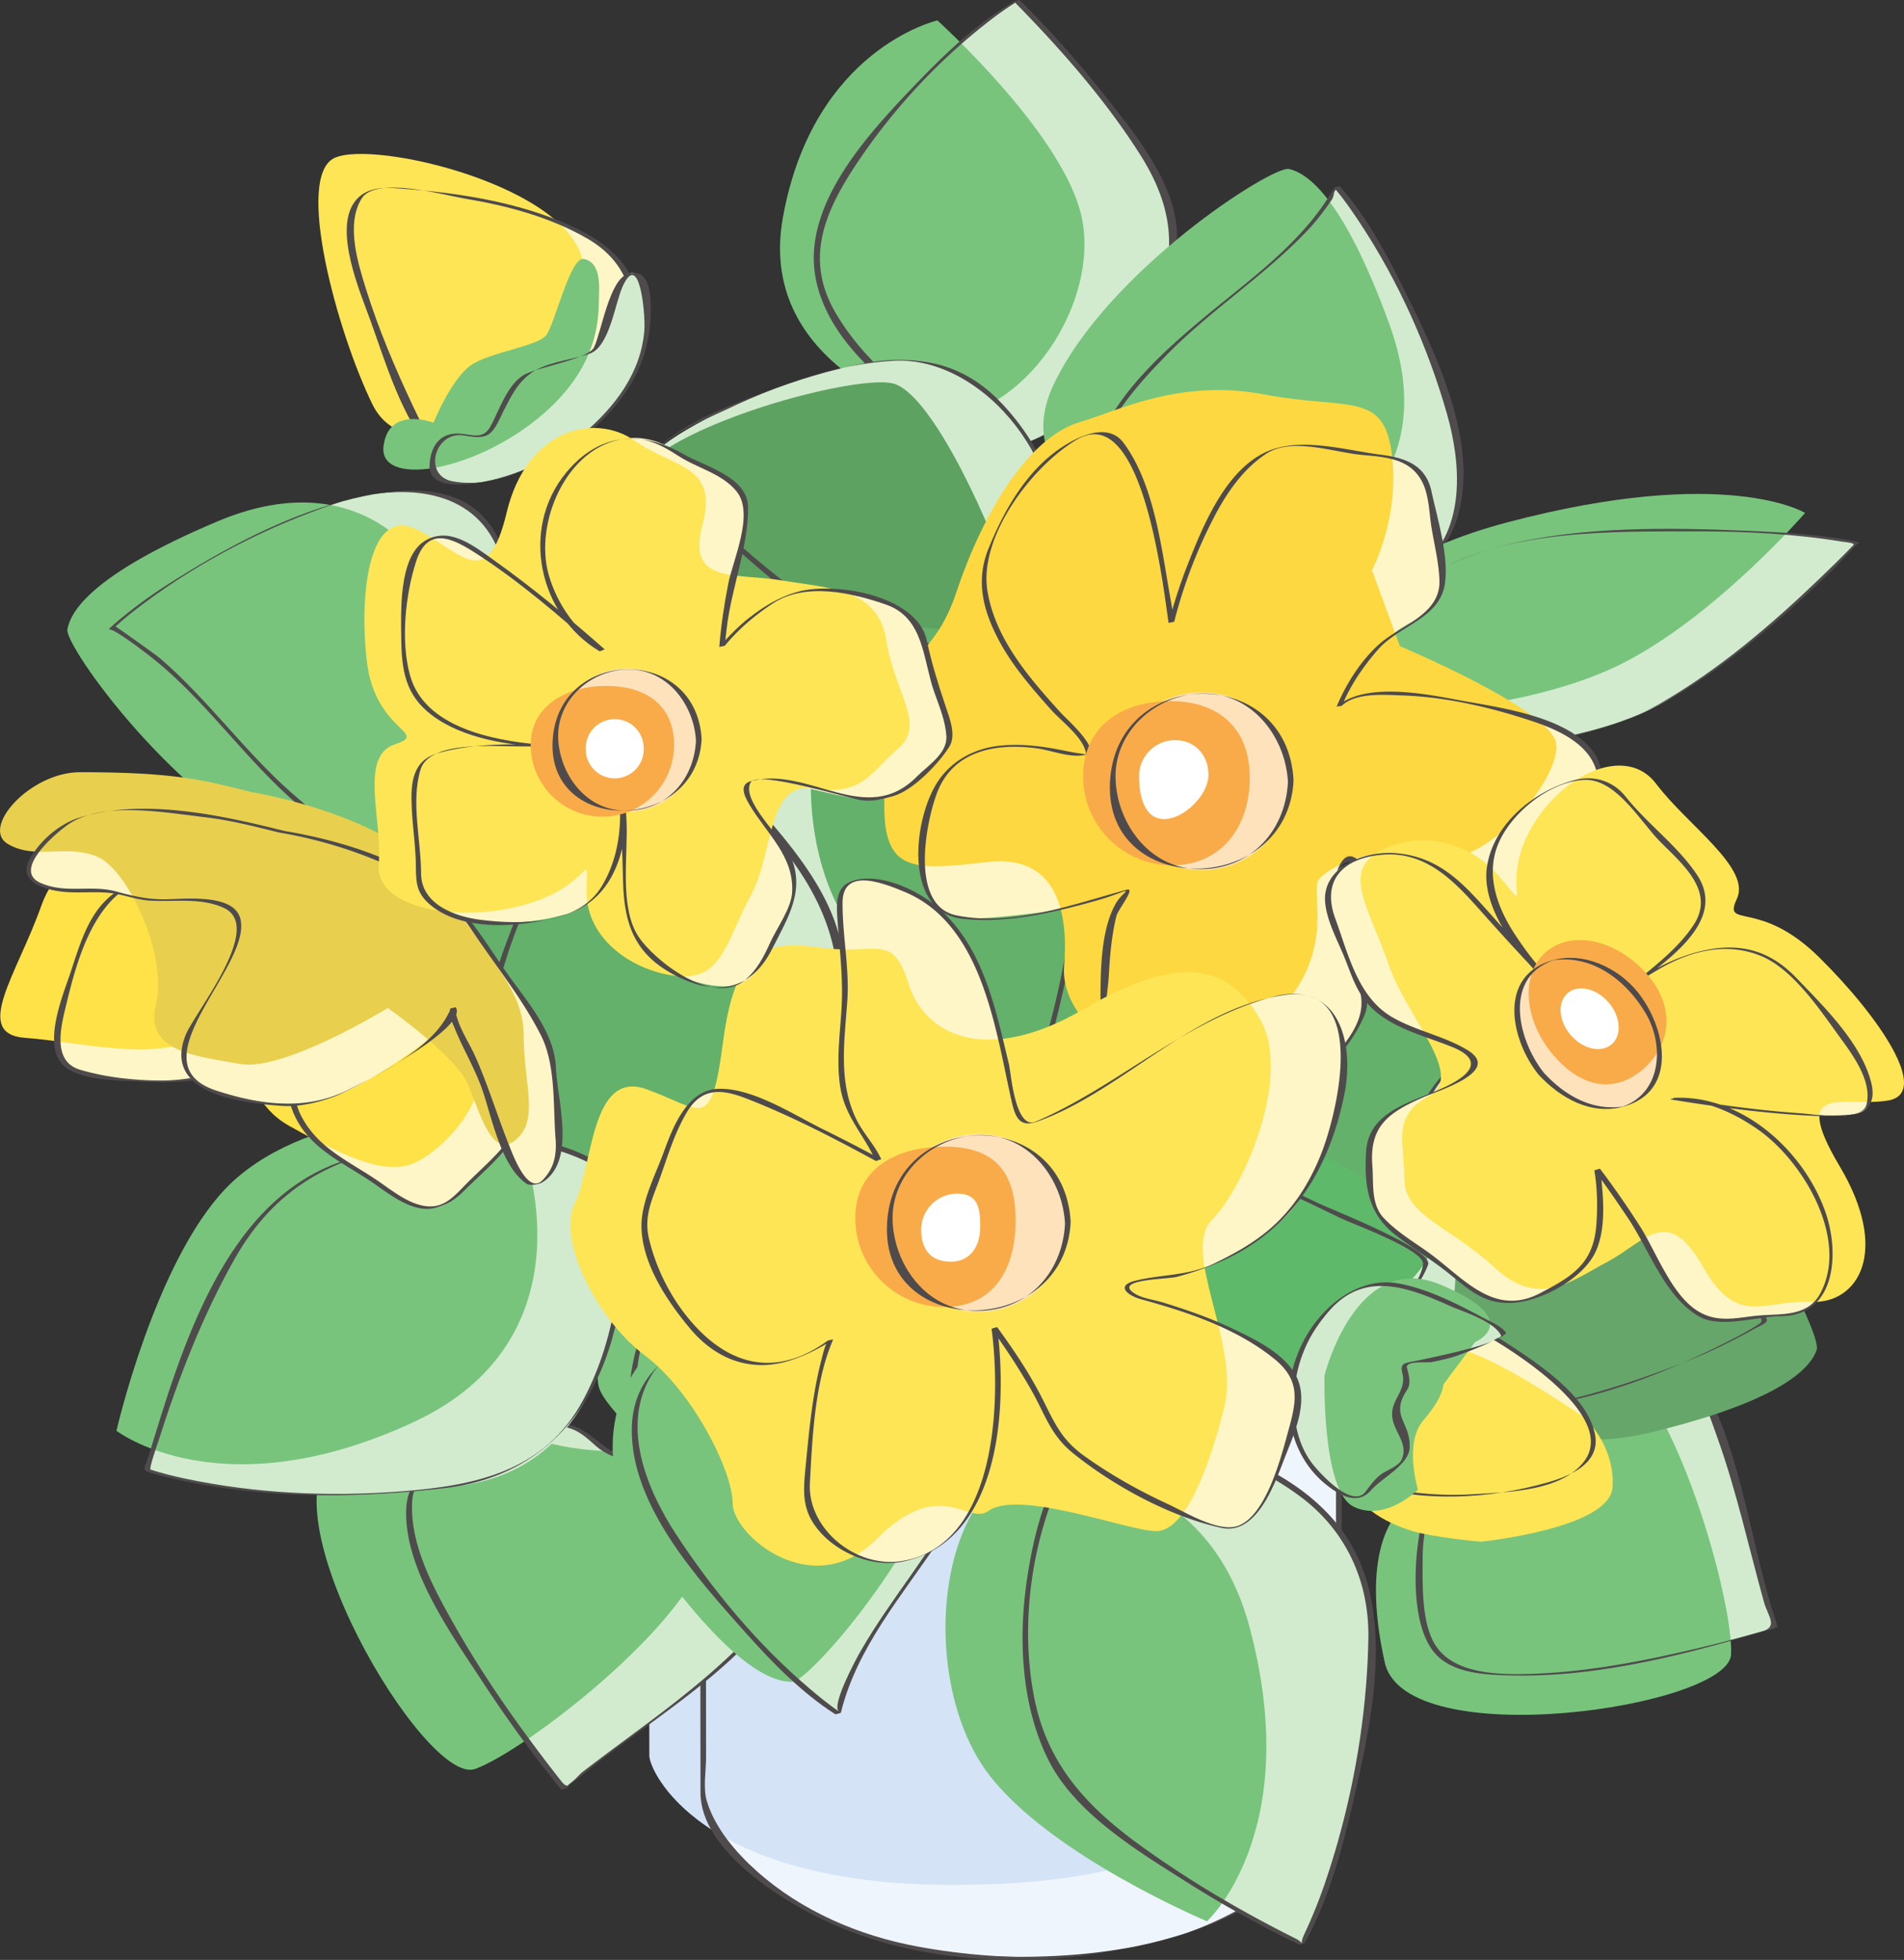 <svg xmlns="http://www.w3.org/2000/svg" width="277.966" height="286.178"><rect width="100%" height="100%" fill="#333333" stroke="none"/><path fill="#eff5fc" d="M195.454 156.186H102.58s.094 104.192.094 106.328c0 2.137 9.289 23.223 46.316 23.223 38.02 0 46.465-20.074 46.465-23.223V156.186"/><path fill="#d4e3f6" d="m183.74 149.182-89.044.875s.098 104.196.098 106.328c0 2.137 7.273 18.848 44.305 18.848 38.015 0 42.89-13.484 42.89-16.629 0-3.148 1.75-109.422 1.75-109.422"/><path fill="#4f4b4c" d="M195.864 156.077H102.99c-.086 0-.824.187-.824.223.023 24.503.047 49.007.066 73.511.012 10.645.02 21.293.032 31.938.004 8.445 11.789 15.695 18.175 18.703 16.282 7.672 37.356 7.137 54.176 1.348 6.54-2.25 12.672-6.016 17.14-11.336 1.774-2.11 4.11-5.305 4.11-8.23V156.076c0 .066-.82.14-.82.223v105.714c0 9.137-12.117 16.266-19.156 19.211-12.766 5.34-28.434 5.489-41.883 3.012-8.59-1.582-16.922-5.148-23.485-10.98-3.02-2.684-6.125-6.286-7.324-10.239-.582-1.91-.117-4.5-.117-6.453-.023-28.848-.05-57.695-.078-86.539l-.012-11.277v-2.473c0-.148-1.449.023.051.023h92.004c.273 0 .547-.222.82-.222"/><path fill="#d2ebce" d="M145.798 65.628s-36.32-16.641-24.168-36.891C133.782 8.491 148.442.116 148.442.116s19.11 18.867 22.48 30.883c3.376 12.015-11.597 33.238-25.124 34.629"/><path fill="#78c47d" d="M137.43 61.264s-27.218-6.816-23.136-29.496c4.434-24.672 22.555-28.785 22.555-28.785s17.441 15.692 20.816 27.707c3.371 12.016-6.703 29.184-20.234 30.574"/><path fill="#4f4b4c" d="M146.208 65.518c-9.3-4.297-19.043-10.922-24.262-19.91-4.511-7.777-1.554-14.668 3.012-21.555 5.273-7.949 11.894-15.12 19.437-20.964 1.391-1.079 2.832-2.102 4.34-3.012-.476.289-.863-.016-.187.664.804.816 1.597 1.648 2.39 2.48 5.66 5.97 11.028 12.313 15.45 19.258 4.812 7.563 5.664 14.305 2.117 22.64-3.73 8.77-12.3 19.005-22.297 20.4-.277.038-.543.179-.82.218 13.632-1.902 25.058-16.637 26.382-29.836.832-8.324-6.222-16.566-11.027-22.621A150.165 150.165 0 0 0 148.853.007c-.047-.047-.739.171-.82.222-5.302 3.07-9.938 7.485-14.15 11.867-6.722 7.004-16.464 17.305-14.917 27.84 1.77 12.063 16.273 21.114 26.422 25.801.203.094.625-.309.82-.219"/><path fill="#fff6c8" d="M83.735 62.768s-16.777 11.207-21.902.715C56.708 52.987 44.548 26.925 56.31 27.53c11.761.613 35.023 4.293 36.328 15.629 1.297 11.34-6.864 17.953-8.903 19.61"/><path fill="#fee555" d="M76.259 58.3s-16.778 11.207-21.903.714c-5.125-10.496-11.355-33.234-5.523-35.949 5.832-2.723 35.023 4.29 36.324 15.629 1.305 11.336-6.855 17.95-8.898 19.606"/><path fill="#4f4b4c" d="M83.325 62.874c-3.71 2.445-8.074 4.457-12.496 4.941-6.101.668-8.324-3.816-10.559-8.562-2.597-5.512-4.984-11.137-6.808-16.953-1.207-3.864-3.004-9.547-.664-13.313 2.062-3.32 11.992-.504 15.047.008 6.191 1.035 12.449 2.691 17.914 5.852 11.543 6.671 5.976 21.183-2.434 28.027.2-.156.617-.055.82-.219 5.192-4.226 8.547-9.722 9.028-16.492.57-7.98-6.094-11.883-12.672-14.371-7.227-2.727-15.188-3.797-22.856-4.317-2.07-.14-4.25.055-5.667 1.731-3.489 4.121.656 13.562 2.136 17.687 2.149 5.965 4.664 14.48 9.098 19.165 4.992 5.28 16.324-.364 20.933-3.403-.222.149-.593.074-.82.219"/><path fill="#d2ebce" d="M85.606 63.198c-9.785 7.93-23.242 9.898-22.464 3.969.777-5.934 5.57-3.117 7.293-3.399 1.726-.281 3.28-6.289 5.84-8.64 2.558-2.352 9.367-2.567 10.609-4.133 1.246-1.563 3.52-11.504 5.484-11.14 1.969.359 2.352 2.558 2.235 5.167-.122 2.606.609 10.39-8.997 18.176"/><path fill="#78c47d" d="M78.454 61.155c-9.785 7.93-23.238 9.898-22.46 3.965.773-5.93 7.292-3.395 7.292-3.395s2.758-6.87 5.84-8.64c3.078-1.774 9.363-2.567 10.61-4.133 1.242-1.563 3.515-11.504 5.484-11.14 1.965.355 2.351 2.558 2.234 5.163-.121 2.61.606 10.395-9 18.18"/><path fill="#4f4b4c" d="M85.196 63.307c-5.18 4.008-12.351 8.23-19.133 6.97-4.316-.802-2.671-7.216 1.477-6.712 1.18.145 2.117.434 3.25.11 1.39-.399 2.078-2.422 2.664-3.563 1.293-2.516 2.395-4.836 4.988-6.187 2.176-1.133 5.25-1.454 7.668-2.293 2.868-.997 3.668-7.31 4.778-9.778 2.46-5.496 3.355 3.938 3.183 6.317-.457 6.242-4.281 11.199-8.875 15.136.192-.164.625-.05.82-.218 5.368-4.602 8.805-10.036 8.973-17.188.059-2.336.094-6.867-3.281-5.926-2.738.762-3.887 8.453-4.988 10.742-.809 1.688-8.016 2.864-10.059 3.93-2.598 1.352-3.758 5.293-5.098 7.684-1.265 2.261-3.289.71-5.46 1.008-2.333.32-3.317 2.394-3.395 4.636-.145 4.196 7.637 2.528 9.844 1.95 4.957-1.297 9.426-3.711 13.465-6.836-.204.156-.614.058-.82.218"/><path fill="#d2ebce" d="M182.056 83.33s-28.887-2.624-21.012-19.257c7.879-16.629 27.137-23.633 34.14-36.762 0 0 7.88 8.75 14.88 28.008 7.003 19.258.874 28.887-8.754 29.762-9.63.875-19.254-1.75-19.254-1.75"/><path fill="#78c47d" d="M171.388 78.51s-25.438-5.746-17.559-22.375c7.879-16.632 31.984-32.027 34.356-31.46 2.375.562 7.66 3.449 14.664 22.707 7 19.257-5 28.394-8.754 29.761-3.754 1.367-22.707 1.367-22.707 1.367"/><path fill="#4f4b4c" d="M182.466 83.221c-7.625-.726-19.438-3.261-22.074-11.57-2.247-7.078 5.523-15.316 9.914-19.816 6.375-6.524 14.168-11.465 20.468-18.067 1.36-1.422 2.543-2.976 3.649-4.593.59-.868.117-2.043.703-1.34 1.254 1.5 2.36 3.125 3.437 4.757 5.582 8.446 9.915 18.137 12.684 27.852 2.055 7.219 2.734 16.629-3.445 22.059-5.996 5.27-18.336 2.57-25.336.718-.242-.066-.586.282-.824.22 10.8 2.855 27.945 5.269 31.394-8.856 2.668-10.934-3.777-23.692-8.48-33.172-2.446-4.926-5.282-10.07-8.961-14.215-.024-.023-.793.172-.825.219-4.523 8.035-12.378 13.398-19.304 19.203-6.57 5.5-15.02 13.125-16.16 22.144-1.317 10.45 14.757 13.957 22.336 14.676.27.028.562-.246.824-.219"/><path fill="#d2ebce" d="M194.993 186.835s-28.89-2.625-21.012-19.258c7.88-16.633 27.137-23.633 34.141-36.766 0 0 7.879 8.754 14.879 28.012 7.004 19.258.879 28.887-8.75 29.762s-19.258-1.75-19.258-1.75"/><path fill="#63b16b" d="M184.33 182.014s-25.442-5.746-17.563-22.379c7.878-16.628 31.984-32.023 34.359-31.457 2.371.563 7.656 3.45 14.66 22.707 7.004 19.258-5 28.395-8.754 29.762-3.754 1.367-22.703 1.367-22.703 1.367"/><path fill="#4f4b4c" d="M195.403 186.725c-7.535-.715-18.8-3.148-21.898-11.004-2.832-7.183 5.285-15.816 9.742-20.382 6.371-6.528 14.164-11.465 20.469-18.067 1.351-1.422 2.539-2.976 3.644-4.594.594-.867.117-2.043.703-1.343 1.254 1.504 2.36 3.132 3.438 4.761 5.582 8.446 9.914 18.137 12.68 27.852 2.058 7.219 2.738 16.629-3.442 22.062-5.992 5.266-18.336 2.567-25.336.715-.242-.066-.586.282-.82.219 10.797 2.86 27.941 5.27 31.387-8.852 2.672-10.937-3.778-23.695-8.48-33.175-2.442-4.926-5.278-10.07-8.958-14.215-.023-.024-.793.172-.82.223-4.527 8.03-12.379 13.394-19.309 19.195-6.59 5.52-15.71 13.617-16.191 22.875-.52 9.98 14.945 13.246 22.371 13.949.266.027.559-.246.82-.219"/><path fill="#d2ebce" d="M72.833 102.108s-1.168 28.984-18.176 21.953C37.65 117.03 29.688 98.147 16.22 91.815c0 0 8.347-8.308 27.226-16.273 18.883-7.961 28.809-2.325 30.164 7.246 1.36 9.57-.777 19.32-.777 19.32"/><path fill="#78c47d" d="M64.454 105.967s-4.457 25.7-21.465 18.668c-17.008-7.03-33.597-30.332-33.152-32.73.445-2.402 3.058-7.824 21.941-15.785 18.883-7.965 28.61 3.562 30.164 7.242 1.559 3.68 2.512 22.605 2.512 22.605"/><path fill="#4f4b4c" d="M72.423 102.217c-.332 7.461-2.11 18.165-9.235 22.13-6.554 3.644-16.25-4.72-20.675-8.626-6.84-6.035-12.164-13.57-19.078-19.535-.872-.75-6.547-4.722-6.567-4.707 1.352-1.273 2.84-2.41 4.328-3.52C29.47 81.78 39.157 76.843 48.92 73.55c7.512-2.535 17.793-3.074 22.613 4.442 4.082 6.367 2.367 17.242.89 24.226.024-.117.794-.09.821-.218 1.672-7.895 3.356-19.649-2.406-26.25-5.027-5.754-14.121-4.324-20.621-2.606-9.02 2.383-17.703 7.09-25.535 12.074-2.766 1.758-5.434 3.696-7.918 5.836-.325.282-.645.57-.953.872.476-.465 5.347 3.316 5.878 3.726 8.247 6.34 14.094 15.348 22.051 22.059 4.899 4.132 11.824 8.863 18.524 7.07 8.629-2.313 10.648-15.246 10.98-22.781-.004.078-.816.129-.82.218"/><path fill="#d2ebce" d="M107.33 179.225s21.233-4.672 24.19 13.043c2.961 17.711-1.976 37.094-1.859 42.7.113 5.601-32.95-13.137-36.488-25.782-3.543-12.644 5.722-27.601 14.156-29.96"/><path fill="#78c47d" d="M101.606 172.659c4.196-5.067 19.184 2.195 24.196 13.043 5.011 10.848-.809 32.734-2.778 37.984-3.636 9.692-33.793-15.11-35.57-21.066-1.781-5.957 9.961-24.89 14.152-29.961"/><path fill="#4f4b4c" d="M106.93 179.33c8.973-1.91 19.551.36 23.282 9.583 3.582 8.863 1.96 20.863.953 30.101-.152 1.368-1.437 16.786-2.395 16.86-4.18.34-9.52-3.438-12.898-5.414-5.84-3.422-11.371-7.528-16.168-12.309-5.09-5.066-7.36-10.39-6.734-17.684.718-8.39 6.406-18.566 14.754-21.347-.188.062-.551.129-.793.21-8.246 2.747-13 11.923-14.578 19.923-1.7 8.605 2.058 14.859 7.992 20.55 5.328 5.106 11.652 9.317 18.136 12.805 2.747 1.477 7.102 4.192 10.399 3.317 2.336-.618 1.773-7.079 2.05-9.055 1.618-11.54 2.77-23.117 1-34.715-1.78-11.688-13.976-15.215-24.206-13.04-.25.056-.598.173-.793.216"/><path fill="#d2ebce" d="M153.556 81.932s-8.243 20.121-24.493 12.477C112.81 86.764 99.681 71.675 95.01 68.58c-4.672-3.094 29.55-19.621 41.96-15.336 12.415 4.281 19.442 20.414 16.587 28.687"/><path fill="#5ea261" d="M147.177 84.74c1.781 6.333-12.723 14.528-24.492 12.477-11.774-2.05-26.461-19.289-29.657-23.894-5.902-8.508 31.653-19.2 37.563-17.27 5.91 1.93 14.8 22.356 16.586 28.688"/><path fill="#4f4b4c" d="M153.145 82.042c-1.359 3.25-3.449 6.23-5.84 8.789-6.042 6.469-13.355 5.828-20.667 2.043-8.293-4.29-15.563-10.446-22.446-16.68-1.367-1.238-9.8-7.195-9.043-9.078 1.422-3.508 7.989-5.922 11.047-7.39 7.516-3.606 15.781-6.528 24.145-7.044 13.574-.84 26.68 16.348 22.804 29.36.04-.137.778-.07.82-.22 2.473-8.3-2.448-17.554-8.124-23.343-5.723-5.832-12.754-6.851-20.422-5.285-4.516.918-8.914 2.254-13.23 3.863-5.743 2.137-13.333 4.883-17.465 9.676-1.29 1.5.171 2.129 1.304 3.043 3.223 2.602 6.157 5.582 9.235 8.344 7.804 7 17.586 15.754 28.136 17.926 9.239 1.902 17.32-6.461 20.567-14.223-.067.156-.75.055-.82.219"/><path fill="#d2ebce" d="M102.47 214.796s15.754 1.75 14.004 13.129c-1.75 11.378-26.262 26.261-34.141 33.261 0 0-31.512-38.515-20.129-46.39 11.379-7.88 20.129-8.754 24.508-4.38 4.375 4.38 15.758 4.38 15.758 4.38"/><path fill="#78c47d" d="M89.478 211.909s15.753 1.746 14.003 13.129c-1.75 11.379-26.843 30.691-34.136 33.262-7.293 2.57-31.512-38.516-20.133-46.391 11.379-7.879 20.133-8.754 24.508-4.379 4.379 4.379 15.758 4.379 15.758 4.379"/><path fill="#4f4b4c" d="M102.056 214.905c4.793.574 9.96 2.574 12.793 6.637 4.875 6.992-3.211 15.297-7.832 19.75-6.692 6.453-14.477 11.672-21.82 17.328-1.743 1.34-1.985 3.05-3.216 1.508a207.925 207.925 0 0 1-4.093-5.344c-4.246-5.7-8.235-11.606-11.723-17.797-2.934-5.207-6.332-11.508-5.992-17.68.156-2.832 1.844-4.222 4.047-5.699 5.437-3.648 12.527-7.18 19.117-4.996 1.469.488 2.574 1.574 3.71 2.57 1.63 1.43 3.985 2.067 6.024 2.621 2.883.778 6 1.082 8.985 1.102.277 0 .55-.223.824-.219-4.149-.031-8.356-.672-12.235-2.156-2.48-.95-4.085-3.07-6.488-4.14-2.168-.965-5.015-.88-7.277-.383a39.505 39.505 0 0 0-7.434 2.437c-4.441 1.95-9.832 4.305-10.129 9.684-.484 8.797 6.63 18.554 11.176 25.507 3.531 5.399 7.348 10.66 11.43 15.665.027.03.762-.172.824-.223 10.496-9.137 23.723-15.887 31.73-27.61 6.696-9.8-1.828-17.613-11.597-18.78-.266-.036-.563.25-.824.218"/><path fill="#d2ebce" d="M119.755 192.717s28.512-5.328 25.453 12.817c-3.059 18.148-19.688 30.121-22.856 44.664 0 0-9.96-6.281-21.937-22.91-11.977-16.63-8.695-27.559.332-31.02 9.027-3.46 19.008-3.55 19.008-3.55"/><path fill="#78c47d" d="M117.263 189.178s26.043-1.386 22.984 16.758c-3.059 18.149-22.07 39.52-24.512 39.621-2.433.102-8.304-1.238-20.28-17.867-11.977-16.625-2.911-28.683.331-31.02 3.238-2.34 21.477-7.492 21.477-7.492"/><path fill="#4f4b4c" d="M119.34 192.827c7.345-1.344 18.177-2 23.63 4.062 5.015 5.575.297 15.57-2.426 21.028-4.117 8.258-10.356 15.242-14.934 23.23-.906 1.582-4.277 7.985-3.12 8.758-1.544-1.031-2.981-2.23-4.395-3.43-7.504-6.379-14.02-14.23-19.399-22.445-4.254-6.496-8.023-15.656-3.715-23.012 4.368-7.46 16.594-8.066 24.36-8.191.277-.008.55-.219.824-.223-10.535.172-27.664 2.422-27.926 15.914-.222 11.227 9.57 21.953 16.496 29.754 3.88 4.367 8.246 8.86 13.207 12.035.047.028.813-.183.82-.222 2.31-9.473 8.946-17.11 14.247-25.051 4.55-6.82 10.957-17.27 8.238-25.828-2.863-9.02-17.883-7.918-25.082-6.602-.281.051-.543.172-.824.223"/><path fill="#d2ebce" d="M223.74 201.534s7.562-13.938 17.44-8.024c9.88 5.91 14.426 34.223 17.942 44.157 0 0-47.555 14.672-50.562 1.16-3.004-13.512-.516-21.945 5.187-24.352 5.703-2.402 9.992-12.941 9.992-12.941"/><path fill="#78c47d" d="M217.34 205.444s7.56-13.934 17.442-8.023c9.88 5.91 18.309 36.437 17.938 44.156-.368 7.726-47.551 14.672-50.559 1.164-3.008-13.512-.52-21.95 5.184-24.352 5.707-2.406 9.996-12.945 9.996-12.945"/><path fill="#4f4b4c" d="M224.15 201.425c2.843-5.125 8.05-10.458 14.382-8.833 6.946 1.786 10.137 11.575 12.223 17.426 2.773 7.778 4.535 15.875 6.738 23.824.602 2.172 2.156 3.668-.238 4.368-4.238 1.234-8.524 2.297-12.828 3.254-6.903 1.535-13.934 2.738-21.012 2.957-4.484.14-11.152.078-13.875-4.215-2.07-3.262-1.86-9.086-1.844-12.813.016-3.988.992-8.093 3.684-11.12 1-1.13 2.398-1.716 3.715-2.38 2.043-1.031 3.586-3.133 4.906-4.926 1.687-2.289 3.059-4.917 4.148-7.542-.062.152-.754.054-.82.218-1.703 4.102-4.062 8.059-7.273 11.149-1.86 1.793-4.328 2.383-6.086 4.36-1.871 2.105-2.512 5.124-2.907 7.82-.695 4.738-.91 13.546 3.02 17.046 2.727 2.434 7.32 2.559 10.746 2.633 12.918.277 26.383-3.309 38.688-7.09.004 0 .008 0 .015-.004-4.66-13.61-5.52-30.906-15.43-42.078-7.07-7.965-16.824-.953-20.773 6.164.094-.168.723-.043.82-.219"/><path fill="#d2ebce" d="M203.731 173.46s5.813-28.414 21.47-18.743c15.655 9.672 20.48 29.59 32.753 38.004 0 0-9.574 6.86-29.488 11.684-19.914 4.824-28.805-2.332-28.61-12 .2-9.664 3.875-18.945 3.875-18.945"/><path fill="#66a66a" d="M213.583 174.436s8.531-24.644 24.184-14.972c15.66 9.671 28.285 35.34 27.46 37.636-.824 2.297-4.28 7.227-24.195 12.051-19.914 4.824-27.664-8.117-28.605-12-.946-3.879 1.156-22.715 1.156-22.715"/><path fill="#4f4b4c" d="M204.145 173.35c1.489-7.136 5.653-20.234 14.528-20.531 7.781-.258 15.012 9.172 19.113 14.664 5.266 7.043 9.234 15.004 15.258 21.48.988 1.063 5.293 3.368 3.793 4.337-1.817 1.18-3.746 2.175-5.684 3.136-11.215 5.57-24.433 10.274-37.039 9.246-6.226-.504-11.937-3.797-13.535-10.093-1.727-6.809 1.09-15.856 3.566-22.239-.058.153-.761.059-.824.219-2.812 7.258-6.062 17.797-2.48 25.23 4.082 8.458 16.219 7.739 23.812 6.446 6.75-1.149 13.516-3.383 19.887-5.797a83.744 83.744 0 0 0 10.996-5.098c2.535-1.414 3.422-1.199.95-3.16-8.106-6.426-12.618-16.89-18.708-25.039-4.293-5.738-12.379-15.316-20.613-13.258-8.484 2.117-12.242 13.008-13.844 20.676.028-.117.797-.086.824-.219"/><path fill="#d2ebce" d="M147.56 186.311s2.457-21.601 20.175-18.664c17.72 2.938 34.457 13.883 39.793 15.59 5.34 1.707-23.097 26.918-36.207 26.172-13.113-.746-24.261-14.36-23.761-23.098"/><path fill="#5eb96a" d="M152.935 181.874c-3.438-5.61 8.292-17.438 20.175-18.664 11.887-1.23 30.711 11.367 35.035 14.93 7.993 6.577-25.238 27.081-31.453 26.831-6.21-.246-20.32-17.488-23.757-23.097"/><path fill="#4f4b4c" d="M147.97 186.202c1.238-10.258 7.906-20.004 19.355-18.445 9.903 1.347 19.457 5.73 28.344 10.093 1.715.844 12.3 4.66 12.078 6.727-.414 3.765-6.074 7.87-8.617 10.117-5.078 4.48-10.723 8.418-16.738 11.523-7.711 3.98-14.579 3.715-22.012-.8-6.363-3.867-12.496-11.453-12.41-19.215 0 .07-.82.137-.825.219-.156 14.023 16.883 25.832 29.86 22.117 6.933-1.985 13.254-6.403 18.906-10.742 4.281-3.29 10.61-7.809 12.57-13.11.832-2.242-13.894-7.992-15.796-8.894-8.973-4.254-21.075-10.114-31.25-8.145-8.61 1.668-13.313 10.695-14.29 18.774.016-.098.813-.11.825-.22"/><path fill="#d2ebce" d="M160.587 208.471s40.633 2.16 39.59 30.657c-1.043 28.492-10.11 44.699-10.11 44.699s-26.297-12.582-35.156-24.633c-8.863-12.05-5.77-42.941 5.676-50.723"/><path fill="#78c47d" d="M147.349 214.846s27.703-4.78 35.078 22.762c8.015 29.957-6.219 42.934-6.219 42.934s-23.262-9.758-32.121-21.809c-8.863-12.05-8.184-36.105 3.262-43.887"/><path fill="#4f4b4c" d="M160.177 208.58c10.351.583 21.465 3.778 29.789 10.044 6.62 4.984 9.945 12.402 9.8 20.613-.21 11.957-2.413 24.113-6.238 35.441a73.594 73.594 0 0 1-3.11 7.743c-.929 1.976.38 1.464-1.296.629-7.824-3.907-15.414-8.364-22.508-13.481-7.98-5.762-13.765-11.98-15.656-21.836-1.852-9.617-.656-20.262 2.871-29.351 1.5-3.872 3.785-7.551 7.168-10.024-.21.156-.605.066-.82.223-6.567 4.797-8.93 13.703-10.14 21.324-1.411 8.848-1.056 18.898 2.995 27.035 3.906 7.852 13.113 13.379 20.25 17.895a162.515 162.515 0 0 0 16.375 9.101c.063.031.79-.16.82-.219 3.461-6.27 5.418-13.53 7.028-20.449 2.734-11.789 6.21-27.414-.633-38.383-7.027-11.253-23.336-15.816-35.875-16.527-.27-.012-.555.238-.82.223"/><path fill="#d2ebce" d="M118.08 90.8s40.632 2.16 39.589 30.652c-1.043 28.496-10.113 44.7-10.113 44.7s-26.293-12.583-35.157-24.63c-8.863-12.05-5.765-42.941 5.68-50.722"/><path fill="#63b16b" d="M127.696 91.897s27.703-4.781 35.074 22.762c8.02 29.957-6.214 42.93-6.214 42.93s-23.262-9.754-32.125-21.805c-8.864-12.047-8.18-36.106 3.265-43.887"/><path fill="#4f4b4c" d="M117.665 90.909c10.352.582 21.469 3.777 29.793 10.043 6.617 4.984 9.941 12.402 9.797 20.613-.207 11.957-2.41 24.113-6.235 35.438a73.321 73.321 0 0 1-3.109 7.746c-.93 1.976.379 1.46-1.3.625-7.821-3.907-15.415-8.364-22.508-13.48-7.981-5.759-13.762-11.977-15.657-21.833-1.847-9.617-.656-20.261 2.871-29.355 1.5-3.871 3.786-7.547 7.172-10.02-.215.156-.605.063-.824.223-6.563 4.793-8.926 13.703-10.14 21.324-1.41 8.848-1.055 18.895 2.995 27.035 3.91 7.852 13.114 13.38 20.254 17.89a162.485 162.485 0 0 0 16.371 9.106c.067.028.79-.164.825-.222 3.46-6.266 5.418-13.528 7.023-20.446 2.738-11.789 6.215-27.414-.633-38.382-7.023-11.258-23.332-15.82-35.87-16.528-.274-.011-.555.239-.825.223"/><path fill="#d2ebce" d="M102.267 182.776s-38.465-13.27-29.618-40.371c8.852-27.105 22.028-40.188 22.028-40.188s21.816 19.336 27.015 33.36c5.203 14.023-6.277 42.867-19.425 47.2"/><path fill="#63b16b" d="M93.325 179.069s-27.95-3.031-27.453-31.539c.543-31.004 17.8-39.559 17.8-39.559s19.673 15.782 24.876 29.805c5.199 14.027-2.078 36.965-15.223 41.293"/><path fill="#4f4b4c" d="M102.677 182.663c-10.496-3.66-21.239-10.453-27.27-19.938-5.652-8.883-3.422-17.965.051-27.183 3.738-9.938 8.777-19.496 15.113-28.028a60.938 60.938 0 0 1 4.07-4.945c.79-.852-.14-.035-.246-.125.774.688 1.528 1.39 2.282 2.098 6.883 6.449 13.41 13.394 18.937 21.05 6.012 8.325 7.95 16.254 6.117 26.383-1.765 9.758-6.351 19.91-13.511 26.883a18.012 18.012 0 0 1-6.364 4.027c.266-.097.559-.12.82-.222 7.989-2.942 12.833-11.418 16.102-18.781 3.582-8.075 5.883-17.817 3.89-26.59-1.96-8.649-9.429-16.5-15.187-22.856-3.902-4.312-8.046-8.46-12.394-12.328-.043-.039-.766.164-.82.219-4.555 4.566-8.114 10.293-11.329 15.836-3.546 6.12-6.425 12.61-8.918 19.226-2.199 5.84-3.792 11.442-2.628 17.684 2.586 13.848 18.109 23.504 30.464 27.812.227.079.606-.296.82-.222"/><path fill="#d2ebce" d="M189.38 106.198s7.758-24.879 37.015-27.656c29.258-2.774 44.747.78 44.747.78s-16.559 17.438-30.2 24.25c-13.636 6.813-45.093 8.63-51.562 2.626"/><path fill="#78c47d" d="M191.821 100.24s-1.164-16.214 28.258-23.976c32.004-8.441 43.45-1.367 43.45-1.367s-13.231 15.258-26.868 22.07c-13.64 6.813-38.367 9.274-44.84 3.274"/><path fill="#4f4b4c" d="M189.79 106.089c3.035-9.532 10.86-17.641 19.395-22.442 11.332-6.375 25.988-6.039 38.667-6.055 7.016-.008 14.102.356 21.036 1.493.293.047 2.007.175 1.703.496-1.672 1.742-3.406 3.422-5.149 5.094-6.933 6.632-14.359 12.972-22.675 17.812-9.375 5.457-21.102 6.738-31.778 7.18-6.324.261-15.972.804-21.199-3.578-.129-.106-.7.32-.82.218 5.812 4.875 16.765 3.832 23.73 3.457 6.953-.37 13.906-1.472 20.617-3.34 9.043-2.523 16.535-7.835 23.72-13.738 3.687-3.031 7.206-6.273 10.636-9.59.41-.394 3.582-3.949 3.789-3.906-5.309-1.16-10.86-1.45-16.266-1.68-11.539-.496-24.285-.695-35.543 2.118-12.886 3.218-23.558 11.433-29.36 23.46-.503 1.04-.976 2.118-1.323 3.22.043-.141.77-.067.82-.22"/><path fill="#d2ebce" d="M90.63 172.663s4.855 40.402-23.395 44.273c-28.25 3.867-45.77-2.277-45.77-2.277s7.876-28.067 18.22-38.871c10.347-10.801 41.312-13.059 50.945-3.125"/><path fill="#78c47d" d="M76.759 169.198s9.472 26.469-16.395 38.465c-28.133 13.05-43.36 1.254-43.36 1.254s5.61-24.586 15.958-35.387c10.348-10.805 34.164-14.266 43.797-4.332"/><path fill="#4f4b4c" d="M90.22 172.776c1.226 10.477-.055 22.242-5.059 31.602-5.59 10.449-15.617 12.55-26.719 13.402-10.472.8-21.18.297-31.464-1.887-1.68-.355-3.36-.773-4.997-1.308-.285-.094 1.114-4.047 1.227-4.407 2.879-9.05 6.348-18.02 11.02-26.308 5.828-10.336 14.167-14.942 25.886-16.79 8.903-1.402 19.45-1.167 27.406 3.544.997.59 1.868 1.351 2.7 2.152.11.102.718-.32.82-.223-10.137-9.773-29.152-7.16-41.332-2.902-17.117 5.98-23.3 27.543-28.102 43.25-.32 1.047-1 1.738.118 2.082 2.504.777 5.086 1.297 7.664 1.766 11.699 2.12 23.761 1.914 35.527.543 13.688-1.594 21.988-10.739 25.023-24.055 1.512-6.64 1.895-13.898 1.102-20.684.004.036-.828.176-.82.223"/><path fill="#fff6c8" d="M199.653 216.698c-11.351-3.648-10.539-11.066-8.222-18.273 2.32-7.211 5.27-11.485 16.62-7.836 11.352 3.652 25.81 15.046 24.493 21.058-1.324 6.012-21.54 8.703-32.89 5.05"/><path fill="#fee555" d="M216.161 225.12s-7.207-.668-10.156-1.613c-11.352-3.653-10.54-11.067-8.219-18.278 2.317-7.21 5.266-11.484 16.617-7.832 5.66 1.82 16.965 9.617 16.965 9.617s4.45 4.118 4.05 10.157c-.398 6.039-19.257 7.949-19.257 7.949"/><path fill="#4f4b4c" d="M200.063 216.589c-4.289-1.524-8.03-3.672-9.355-8.266-1.113-3.852.52-8.395 1.82-11.984 4.254-11.743 17.36-5.508 25.164-.918 4.137 2.433 18.364 11.566 13.594 17.937-3.3 4.402-11.14 4.52-16.176 4.824-5.043.301-10.199-.152-15.047-1.593-.234-.07-.593.289-.82.222 8.621 2.563 18.125 2.102 26.723-.36 3.387-.968 7.71-2.835 6.89-7.015-1.128-5.77-8.648-10.547-13.109-13.469-6.309-4.136-15.875-9.171-23.445-5.632-4.367 2.043-5.836 9.12-6.535 13.328-1.157 6.945 3.39 10.988 9.476 13.148.223.078.606-.297.82-.222"/><path fill="#d2ebce" d="M189.856 197.608s5.2-14.262 17.622-9.043c12.417 5.219 12.062 6.332 12.062 6.332s-7.523 4.324-12.324 4.004c-4.801-.316.02 1.848-2.899 5.2-2.918 3.35 4.325 7.519-.812 10.156-5.145 2.64-2.88 7.046-9.387 2.5-6.512-4.547-6.426-14.329-4.262-19.149"/><path fill="#78c47d" d="M193.36 200.862s4.563-18.488 16.98-13.266c12.423 5.223 4.993 8.391 4.993 8.391l-4.61 6.168s.02 1.844-2.898 5.2c-2.918 3.35-.816 10.155-.816 10.155s-4.711 4.762-9.383 2.497c-4.672-2.262-4.266-19.145-4.266-19.145"/><path fill="#4f4b4c" d="M190.267 197.499c.859-2.285 2.253-4.36 3.863-6.176 5.129-5.79 11.484-3.352 17.515-.652 1.915.859 6.332 2.187 7.465 4.261.668 1.223-13.113 3.926-12.765 3.848-1.215.273-2 .215-1.61 1.777.625 2.485-1.597 3.723-1.5 6.075.094 2.363 2.399 3.933 1.434 6.418-.36.914-1.969 1.554-2.715 2.007-1.078.653-1.855 1.774-2.602 2.754-1.875 2.453-6.343-2.36-7.55-3.828-3.586-4.363-3.543-11.492-1.535-16.484-.063.152-.758.058-.825.222-2.632 6.555-1.457 14.653 4.266 19.145 2.055 1.617 4.539 2.914 6.465.726 1.652-1.878 5.535-3.699 5.625-6.246.137-3.789-2.93-4.546-.36-8.43.618-.925.207-2.226-.035-3.19-.273-1.087 2.895-.7 3.614-.837a40.379 40.379 0 0 0 3.035-.714c.976-.274 8.21-3.032 7.78-3.618-.722-.98-2.273-1.59-3.296-2.14-3.805-2.04-8.02-4.188-12.273-4.992-6.676-1.266-12.641 4.515-14.82 10.296.058-.152.765-.062.824-.222"/><path fill="#fff6c8" d="M26.517 127.862s-10.504-1.164-14.004 8.754c-3.504 9.922-5.84 17.508-2.336 19.258 3.5 1.75 18.672 3.5 25.093 0 9.07-4.946 4.083 7.586 13.422 12.84 9.336 5.25 13.418 11.086 18.672 5.25 5.25-5.836 9.922-8.168 9.336-14.59-.582-6.418-4.086-12.254-8.75-16.922-4.672-4.668-41.433-14.59-41.433-14.59"/><path fill="#fee247" d="M20.02 123.534s-10.503-1.168-14.003 8.754c-3.504 9.922-10.13 18.699-2.336 19.258 7.793.558 18.675 3.5 25.093 0 9.07-4.95 4.082 7.586 13.422 12.836 9.336 5.253 14.66 7.28 18.676 5.253 4.012-2.027 9.918-8.168 9.336-14.59-.582-6.417-4.086-12.253-8.754-16.921-4.668-4.668-41.434-14.59-41.434-14.59"/><path fill="#4f4b4c" d="M26.927 127.753c-2.774-.266-5.664.46-8.211 1.527-5.297 2.219-6.785 7.8-8.43 12.758-1.121 3.37-4.48 11.285-.52 13.945 2.872 1.93 8.172 1.793 11.454 1.969 3.695.203 7.472 0 11.066-.942 1.574-.41 3-1.05 4.457-1.777 4.09-2.035 4.996 4.371 5.922 6.828 2.031 5.375 6.922 7.406 11.418 10.406 2.562 1.711 6.113 4.778 9.477 3.895 1.726-.45 2.921-1.219 4.214-2.508 4.211-4.187 9.536-8.137 9.336-14.59-.62-20.12-25-24.21-39.89-28.593a497.282 497.282 0 0 0-10.293-2.918c-.242-.063-.59.285-.82.222 12.042 3.254 24.265 6.64 35.78 11.469 8.169 3.422 13.274 11.297 14.403 20.043.75 5.813-4.54 9.645-8.137 13.3-2.047 2.079-3.543 3.97-6.718 3.196-2.356-.578-4.563-2.418-6.532-3.738-4.258-2.852-8.648-4.711-11.02-9.48-1.19-2.395-1.343-6.86-4.109-8.04-.843-.363-1.968.106-2.804.336-4.707 1.313-8.672 2.758-13.664 2.715-3.875-.035-7.891-.473-11.614-1.578-4.226-1.254-2.73-6.531-1.972-9.7 2.047-8.546 5.437-19.573 16.386-18.523.266.024.559-.246.82-.222"/><path fill="#fff6c8" d="M41.103 121.444s21.593 3.5 28.011 14.004c6.422 10.504 11.676 14.59 11.672 21.594 0 7.004 2.336 12.254-1.164 15.172-3.504 2.918-5.254-4.086-7.004-8.168-1.754-4.086-1.754-6.422-5.254-12.84-3.5-6.418 2.336-4.668-6.418 1.75s-15.172 9.34-21.593 8.172c-6.418-1.168-14.004-1.754-12.254-8.754 1.75-7.004 9.336-13.422 7.586-18.09-1.75-4.668-11.672-1.754-16.34-3.504-4.668-1.75-8.75.586-12.836-1.75-4.086-2.332 3.191-10.504 10.504-10.504 14.004 0 18.09 1.168 25.09 2.918"/><path fill="#e8d04e" d="M36.774 115.67s21.594 3.505 28.012 14.005c6.418 10.507 11.672 14.59 11.672 21.593 0 7.004 2.336 12.254-1.168 15.172-3.5 2.918-5.25-4.082-7.004-8.168-1.75-4.086-11.672-11.09-11.672-11.09s-15.172 9.34-21.59 8.172c-6.418-1.168-14.004-1.75-12.254-8.754s-4.085-19.84-8.753-21.59c-4.668-1.753-8.754.582-12.84-1.753-4.082-2.332 3.195-10.504 10.504-10.504 14.007 0 18.093 1.168 25.093 2.918"/><path fill="#4f4b4c" d="M40.692 121.553a65.772 65.772 0 0 1 18.235 5.88c3.851 1.902 7.39 4.515 9.777 8.128 3.387 5.117 7.438 10.063 10.23 15.535 2.25 4.407 1.79 10.356 2.172 15.172.188 2.371-.222 4.34-1.898 6.055-2.2 2.254-4.41-3.922-4.84-4.977-1.758-4.34-3.082-8.851-4.996-13.117-.953-2.125-2.344-4.05-2.828-6.355-.352-1.657-1.04.129-1.461.828-2.832 4.707-9.59 8.098-14.336 10.473-6.16 3.082-12.91 2.125-19.2.058-12.1-3.98 5.266-18.14 3.548-25.058-.953-3.84-8.473-2.852-11.2-2.86-2.437-.004-4.53-.473-6.863-1.125-3.758-1.05-7.37.375-11.113-1.27-4.383-1.925 2.812-7.777 4.348-8.738 5.066-3.172 13.78-1.53 19.488-.875 3.707.422 7.328 1.344 10.937 2.246.246.063.586-.277.825-.218-9.223-2.313-20.395-4.782-29.707-2.016-3 .89-5.668 3.168-7.29 5.785-2.351 3.785 2.356 4.961 5.204 5.156 2.175.149 4.3-.113 6.488.149 1.96.238 3.691.988 5.715 1.101 3.582.204 7.367-.48 10.73 1.051 6.074 2.766-4.273 15.305-5.574 18.617-3.39 8.618 8.262 9.891 14.129 10.301 2.492.176 5.504-.535 7.86-1.469 2.198-.87 19.538-9.898 17.456-12.933-.011-.016-.812.183-.82.223-.191.98.363 2.097.723 2.968 1.23 3.008 2.906 5.754 3.98 8.852 1.41 4.074 2.734 11.219 6.473 13.734.453.301 1.785.11 2.308-.219 4.985-3.152 2.153-11.964 1.961-16.785-.199-5.039-4.101-9.492-6.875-13.383-3.652-5.117-6.23-10.097-11.597-13.601-6.164-4.02-13.938-6.332-21.164-7.531-.258-.043-.57.261-.825.218"/><path fill="#fff6c8" d="M195.528 103.116s2.918-2.918 14.59-1.168c11.672 1.754 26.844 5.836 22.762 14.008-4.086 8.168-10.508 19.258-18.676 16.922-8.172-2.332-16.926-7.586-16.926-7.586s-2.918-.582-2.332 8.172c.582 8.753 8.754 11.086.582 19.84-8.172 8.753-14.008 12.253-20.425 10.503-6.418-1.75-14.586-8.168-14.004-15.172.586-7.003.203-15.37 3.5-18.675.586-.582-4.082 2.336-14.586 3.504-10.504 1.164-15.172 1.765-15.172-8.172 0-24.508 21.59-14.004 23.922-15.172 2.336-1.168-18.672-16.34-14.586-28.594 4.086-12.254 14.004-21.008 18.672-17.508 4.668 3.504 8.171 26.844 8.171 26.844s7-28.012 19.258-25.676c12.254 2.336 17.504-.586 18.672 8.754 1.168 9.336 4.086 13.422-2.918 16.922-7.004 3.5-10.504 12.254-10.504 12.254"/><path fill="#fdd840" d="M204.372 94.354s21.594 9.059 22.762 14.008c1.164 4.945-10.508 19.254-18.676 16.922-8.168-2.336-14.52 1.445-15.906 3.101-1.39 1.653 2.57 10.196-5.602 18.95-8.172 8.75-11.172 10.629-17.594 8.879-6.418-1.754-14.586-8.172-14.004-15.176.586-7-.582-16.34-11.085-15.172-10.504 1.168-15.172 1.77-15.172-8.168 0-24.512 6.394-18.836 10.48-31.09 4.086-12.258 10.766-22.828 18.09-24.984 5.598-1.645 14.613-6.367 26.867-4.032 12.254 2.333 17.508-.585 18.672 8.75 1.168 9.34-2.914 16.926-2.914 16.926l4.082 11.086"/><path fill="#4f4b4c" d="M195.938 103.007c2.09-1.926 6.27-1.543 8.872-1.457 6.238.21 12.718 1.718 18.625 3.667 3.73 1.227 8.48 3.223 9.632 7.36 1.157 4.152-4.816 11.277-7.093 14.316-3.938 5.258-8.172 7.024-14.434 4.88-4.777-1.638-9.395-3.985-13.75-6.532-2.344-1.371-3.242 4.3-3.309 5.121-.437 5.477 2.262 9.18 3.95 14.055 2.062 5.976-5.825 11.82-9.645 15.074-4.672 3.984-9.77 5.629-15.594 3.402-5.238-2.008-10.101-6.418-11.543-11.926-.683-2.62.09-5.964.235-8.628.156-2.891.414-5.747 1.094-8.567.23-.957 2.93-4.242 1.5-3.855-7.704 2.086-16.672 5.445-24.872 3.738-6.824-1.418-4.46-13.527-2.808-17.879 2.363-6.223 8.633-7.285 14.531-6.512 2.223.293 5.035 1.516 7.27.918 2.273-.61-3.012-5.312-3.692-6.062-4.637-5.102-9.637-10.852-10.758-17.883-1.265-7.96 6.61-18.281 13.102-22.07 9.582-5.586 12.539 21.406 13.355 26.804-.008-.05.805-.136.825-.218a71.02 71.02 0 0 1 5.921-15.453c1.817-3.458 4.149-6.797 7.426-8.997 3.797-2.546 9.895-.246 14.098.13 3.43.304 6.969.527 8.727 3.886 1.023 1.961 1.03 4.527 1.375 6.656.417 2.575 1.066 5.106 1.167 7.723.204 5.086-5.785 6.61-8.882 9.437-2.649 2.41-4.782 5.79-6.145 9.09.063-.152.754-.054.82-.218 1.243-3.004 3.11-5.72 5.235-8.157 3.02-3.465 8.96-4.527 9.754-9.523.644-4.04-1.102-9.656-1.946-13.586-.82-3.828-3.808-4.883-7.308-5.332-4.903-.629-10.774-2.363-15.602-.879-6.75 2.074-10.344 10.98-12.683 16.91-.98 2.488-1.809 5.043-2.536 7.613-.382 1.364.543.477.547.489-.18-1.164-.382-2.328-.59-3.492-1.265-7.16-2.328-16.391-6.78-22.383-2.587-3.477-7.876-.317-10.25 1.527-4.45 3.457-7.403 8.809-9.473 13.93-1.868 4.61-.817 8.886 1.406 13.16 1.98 3.816 4.89 7.156 7.73 10.348 1.418 1.593 4.739 4.066 5.094 6.312.05.328-.11.18-1.012.055-.98-.137-1.953-.36-2.93-.547-2.847-.543-5.71-.867-8.605-.57-3.465.355-6.668 1.953-8.758 4.78-3.91 5.278-5.535 19.407 3.168 20.481 6.477.797 13.774-.968 20.016-2.738 1.094-.309 2.164-.695 3.227-1.094 1.62-.61.066.258-.657 1.465-2.812 4.73-2.25 12.895-2.308 18.2-.106 8.812 12.777 15.89 20.468 13.913 7.063-1.82 15.387-9.047 18.082-15.722 1.07-2.64-.48-5.434-1.644-7.727-1.707-3.37-2.332-6.515-2.281-10.297.082-6.183 1.851-4.484 5.812-2.41 10.262 5.375 17.824 8.582 25.684-1.062 3.09-3.801 9.32-11.614 6.047-16.57-3.606-5.458-13.778-6.755-19.57-7.813-4.387-.805-13.985-2.906-18.157.937.184-.168.637-.047.82-.218"/><path fill="#fde2bc" d="M188.438 114.08c0 7.177-5.816 12.993-12.992 12.993-7.172 0-12.988-5.816-12.988-12.992 0-7.172 5.816-12.989 12.988-12.989 7.176 0 12.992 5.817 12.992 12.989"/><path fill="#f9ab49" d="M182.454 113.569c0 7.176-4.16 12.781-11.336 12.781s-12.992-5.816-12.992-12.988c0-7.176 5.523-10.988 12.7-10.988 7.175 0 11.628 4.023 11.628 11.195"/><path fill="#4f4b4c" d="M188.028 114.194c-.375 7.43-5.843 13.09-13.5 12.703-6.793-.344-11.343-6.605-11.66-12.926-.379-7.457 6.469-13.058 13.496-12.703 6.793.344 11.344 6.606 11.664 12.926-.004-.055.825-.156.82-.223-.863-17.129-25.945-16.754-26.8.223-.863 17.074 25.945 16.73 26.8-.223-.003.082-.816.13-.82.223"/><path fill="#fff" d="M176.423 113.14c0 2.902-3.559 6.46-6.461 6.46-2.899 0-3.668-3.367-3.668-6.27a5.252 5.252 0 0 1 5.25-5.253c2.898 0 4.879 2.16 4.879 5.062"/><path fill="#fff6c8" d="M128.247 169.393c-.586-1.75-7.004-6.418-5.254-19.84 1.75-13.421-4.086-22.175 4.086-21.007 8.168 1.168 14.004 7.004 16.34 14.59 2.332 7.585 3.5 12.253 4.668 17.507 1.168 5.25 1.168 4.668 15.172-3.504 14.004-8.168 26.844-16.922 31.511-8.754 4.668 8.172-2.335 24.512-7.003 29.18-4.668 4.668-13.422 9.336-19.84 9.336-6.418 0-2.332 2.336-2.332 2.336s26.257 6.418 23.925 15.754c-2.335 9.34-5.835 18.09-9.921 18.09-4.086 0-24.508-9.918-26.262-15.172-1.75-5.25-8.168-14.004-8.168-14.004s2.918 21.008-6.418 30.344c-9.34 9.336-21.012-.582-21.012-5.25s1.75-19.844 3.504-23.344c0 0-9.336 7.004-16.34 1.75-7.004-5.25-12.84-16.922-10.215-22.176 2.625-5.25 4.38-18.672 12.547-15.754 8.172 2.918 21.012 9.918 21.012 9.918"/><path fill="#fee555" d="M105.556 152.147c1.75-13.422 6.039-14.95 14.21-13.781 8.169 1.168 10.536-2.324 12.872 5.262 2.332 7.586 11.457 11.953 25.46 3.78 14.004-8.167 21.223-6.698 25.891 1.474 4.668 8.168-2.336 24.507-7.004 29.175-4.668 4.672 4.086 18.09 1.75 27.43-2.332 9.336-5.836 18.09-9.918 18.09-4.086 0-20.011-6.172-24.511-2.95-3.004 2.157-7-5.222-16.34 4.118-9.336 9.336-21.008-.586-21.008-5.254 0-4.668-5.832-16.34-12.836-21.59-7.004-5.254-12.84-16.926-10.215-22.176 2.63-5.254 2.278-19.605 10.446-16.687 8.171 2.918 9.449 6.531 11.203-6.89"/><path fill="#4f4b4c" d="M128.653 169.284c-.925-2.102-2.683-3.836-3.687-5.953-2.602-5.469-1.672-11.348-1.27-17.14.336-4.845-.726-9.606-.687-14.427.043-5.214 6.05-2.777 9.023-1.547 11.375 4.711 13.281 20.024 15.645 30.536.562 2.507 1.222 3.93 3.828 2.992 12.48-4.5 22.594-16.586 36.094-18.465 12.382-1.727 7.558 17.59 5.195 23.414-1.711 4.211-4.043 7.887-7.504 10.836-2.367 2.02-5.137 3.547-7.914 4.906-3.906 1.914-7.734 1.598-11.64 2.574-2.903.723-1.134 2.165.894 2.72 6.734 1.839 13.933 4.25 19.414 8.698 3.695 3.004 3.316 5.887 2.137 10.133-.996 3.567-3.414 13.781-8.172 14.41-2.867.38-7.059-2.218-9.52-3.359-4.285-1.98-8.449-4.32-12.281-7.082-3.496-2.523-4.406-5.156-6.324-8.86-1.793-3.453-4.016-6.734-6.305-9.878-.023-.032-.82.226-.82.222 1.426 10.66.75 31.73-13.133 33.934-6.688 1.066-13.746-4.742-13.39-11.375.359-6.684.699-14.82 3.417-21.027-.058.136-.683.117-.82.218-7.586 5.528-14.586 3.637-20.227-3.14-2.8-3.367-4.836-7.477-5.855-11.73-.813-3.403.523-5.872 1.625-8.966 1.148-3.234 2.117-6.5 3.875-9.476 2.25-3.8 5.226-3.422 8.906-1.977 6.418 2.516 12.621 5.739 18.676 9.028.184.101.644-.313.82-.22a263.713 263.713 0 0 0-8.613-4.448c-4.332-2.153-10.2-6.004-15.168-5.848-4.602.145-6.68 5.715-7.988 9.285-1.219 3.317-3.23 7.125-3.235 10.68-.008 5.426 3.704 10.969 7.02 14.953 4.07 4.895 9.52 6.691 15.441 4.484a26.241 26.241 0 0 0 4.82-2.351c1.188-.742-.027-.438-.328.246-.308.71-.48 1.504-.675 2.25-1.285 4.922-1.785 10.121-2.27 15.168-.367 3.805-.746 6.613 1.809 9.695 2.894 3.5 8.14 5.594 12.613 4.57 14.059-3.226 14.98-22.539 13.508-34.12.133 1.027-1.27-.458-.29.917.466.653.919 1.317 1.372 1.98a95.895 95.895 0 0 1 3.785 6.044c2.098 3.625 2.848 6.695 6.184 9.39 5.914 4.778 14.21 9.309 21.695 10.918 5.113 1.102 7.746-6.406 9.086-9.879 1.476-3.843 3.96-8.875 1.55-12.746-1.96-3.144-6.023-5.043-9.234-6.566-3.215-1.523-6.61-2.688-10.004-3.734-1.402-.434-3.144-.579-4.343-1.473-2.543-1.898 5.062-1.914 6.332-2.238a42.195 42.195 0 0 0 6.476-2.243c10.469-4.585 15.914-13.605 18.082-24.511 1.535-7.73-1.039-16.653-10.472-14.153-12.723 3.372-22.668 13.114-34.602 18.223-3.016 1.293-3.61-7.164-3.918-8.43-1.945-8.011-3.644-16.671-9.937-22.464-2.942-2.711-8.512-5.438-12.614-4.352-2.91.773-2.632 3.578-2.445 6.125.246 3.414.637 6.777.637 10.203-.004 4.617-.95 8.996-.297 13.625.644 4.555 3.484 7.125 5.203 11.02.02.047.809-.254.82-.22"/><path fill="#fde2bc" d="M155.892 178.577c0 7.176-5.813 12.992-12.989 12.992-7.175 0-12.992-5.816-12.992-12.992 0-7.172 5.817-12.988 12.992-12.988 7.176 0 12.989 5.816 12.989 12.988"/><path fill="#f9ab49" d="M148.274 178.194c0 7.176-3.25 12.652-10.425 12.652-7.172 0-12.989-5.816-12.989-12.988 0-7.176 5.907-10.43 13.078-10.43 7.176 0 10.336 3.594 10.336 10.766"/><path fill="#4f4b4c" d="M155.481 178.69c-.375 7.426-5.84 13.086-13.496 12.703-6.793-.343-11.343-6.605-11.664-12.926-.375-7.457 6.473-13.058 13.5-12.703 6.79.344 11.344 6.606 11.66 12.926 0-.055.825-.156.825-.223-.868-17.132-25.95-16.753-26.805.223-.863 17.074 25.945 16.73 26.805-.223-.004.082-.82.13-.825.223"/><path fill="#fff" d="M143.11 179.057c0 2.899-1.41 5.168-4.308 5.168-2.903 0-4.317-1.773-4.317-4.675a5.252 5.252 0 0 1 5.25-5.254c2.903 0 3.375 1.859 3.375 4.761"/><path fill="#fff6c8" d="M87.907 94.964s-11.086-6.422-8.168-18.676c2.914-12.254 12.836-14.586 18.672-10.504 5.836 4.086 12.258 3.504 9.922 12.254-2.336 8.754-2.918 16.34-2.918 16.34s7.586-9.336 14.59-8.168c7.004 1.168 14.004 1.168 15.172 8.754 1.168 7.586 5.836 12.253 1.75 15.757-4.082 3.5-5.25 7-12.254 5.832-7.004-1.164-16.34-4.668-15.758-1.164.586 3.5 9.922 10.5 6.422 16.922-3.5 6.418-4.086 12.254-10.504 11.672-6.422-.582-13.422-5.254-13.422-12.254 0-7.004-.586-15.758-.586-15.758s1.75 14.59-8.172 17.508c-9.918 2.918-22.172.582-21.59-5.836.582-6.418-2.918-15.758 2.332-17.508 5.254-1.75 16.926-1.168 16.926-1.168s-19.84-.582-21.008-11.085c-1.168-10.504.582-22.176 7.004-19.258 6.418 2.918 21.59 16.34 21.59 16.34"/><path fill="#fee555" d="M73.966 74.846c2.918-12.254 12.836-14.59 18.672-10.504s12.257 3.5 9.922 12.254c-2.336 8.754 4.668 7.004 11.671 8.172 7.004 1.164 14.004 1.164 15.172 8.754 1.168 7.586 5.836 12.254 1.75 15.754s-5.254 7.004-12.254 5.836c-7.004-1.168-5.836 9.336-9.336 15.754-3.503 6.422-4.085 12.258-10.503 11.672-6.422-.582-13.422-5.25-13.422-12.254s1.164-1.168-8.754 1.75c-9.922 2.918-22.176.586-21.594-5.836.586-6.418-2.918-15.754 2.336-17.504 5.25-1.75-2.918-1.75-4.086-12.254-1.168-10.508.586-22.176 7.004-19.258 6.418 2.918 10.504 9.918 13.422-2.336"/><path fill="#4f4b4c" d="M88.317 94.854c-4.007-2.39-6.91-6.437-8.195-10.867-2.2-7.57 2.594-18.863 11.094-19.906 2.937-.364 5.453.945 7.82 2.488 2.793 1.824 6.32 2.523 8.496 5.184 2.64 3.238-.531 10.03-1.21 13.464-.602 3.055-1.063 6.168-1.317 9.274.008-.09.742-.125.82-.223 1.996-2.41 4.403-4.468 7.02-6.172 4.75-3.097 11.468-1.574 16.523.192 5.516 1.93 5.356 7.922 6.969 12.613.754 2.191 1.68 4.262 1.824 6.602.152 2.535-2.746 4.308-4.297 5.879-7.453 7.546-15.773-1.594-24.207.668-1.847.492-.953 2.25-.23 3.472 2.465 4.172 6.508 7.477 6.218 12.742-.132 2.414-2.23 5.203-3.21 7.38-.946 2.097-1.938 4.034-3.739 5.515-4.593 3.773-13.183-2.844-15.527-6.469-2.785-4.316-1.457-11.89-1.703-16.832-.047-.965-.106-1.93-.16-2.894-.043-.7-.938-1.305-.883-.825.113 1.028.117 2.067.105 3.102-.039 3.574-.824 7.113-2.687 10.184-3.434 5.656-11.805 5.605-17.621 4.894-3.832-.473-8.735-2.281-8.746-6.785-.012-4.852-1.508-10.442-.086-15.149 1.289-4.265 10.734-3.39 14.293-3.398 1.59-.008 7.386.129 2.867-.285-6.719-.613-16.547-2.535-18.672-10.027-1.41-4.973-.703-11.82.863-16.672 1.703-5.286 5.356-3.399 8.856-1.137 6.367 4.113 12.226 9.195 17.902 14.207.121.105.707-.32.82-.219-5.187-4.582-10.543-9.015-16.18-13.035-2.984-2.125-6.644-5.078-10.199-2.785-3.777 2.441-3.39 10.46-3.359 14.203.043 4.664.621 8.277 4.461 11.184 4.516 3.418 11.332 4.464 16.871 4.656.274.012.555-.23.82-.219-5.48-.254-11.367-.402-16.691 1.082-3.844 1.07-4.094 4.328-3.937 7.906.125 2.926.601 5.809.613 8.746.012 2.528.172 3.942 2.226 5.637 4.954 4.078 14.414 3.145 20.125 1.14 7.118-2.503 8.926-10.702 8.168-17.507.004.04-.824.164-.82.219.277 4.222.453 8.449.55 12.68.157 6.699 2.005 11.03 8.34 14.027 5.84 2.762 10.56 1.418 13.407-4.2 2.398-4.726 4.984-8.73 2.566-13.902-1.066-2.273-7.195-7.851-5.683-10.457 1.035-1.793 14.355 2.399 16.3 2.633 1.594.191 3.016-.187 4.516-.617 2.902-.832 6.64-4.746 8.18-7.211 1.055-1.692.02-4.242-.54-5.899-1.081-3.214-2.038-6.293-2.75-9.617-1.41-6.582-13.34-8.59-18.738-7.129-2.757.746-5.082 2.157-7.32 3.926-1.344 1.059-2.555 2.293-3.703 3.555-1.008 1.105.316.031.297.285.066-.832.168-1.664.266-2.496.683-5.805 3.144-11.774 3.109-17.567-.023-4.464-6.293-5.98-9.356-7.742-6.257-3.601-12.41-3.14-17.203 2.664-6.761 8.188-4.011 20.778 4.844 26.059.176.102.656-.32.82-.219"/><path fill="#fde2bc" d="M102.017 108.061c0 5.781-4.684 10.465-10.465 10.465-5.778 0-10.465-4.684-10.465-10.465 0-5.777 4.687-10.465 10.465-10.465 5.781 0 10.465 4.688 10.465 10.465"/><path fill="#f9ab49" d="M98.411 108.784c0 5.781-4.687 10.465-10.469 10.465-5.777 0-10.464-4.684-10.464-10.465s5.269-8.625 11.046-8.625c5.782 0 9.887 2.844 9.887 8.625"/><path fill="#4f4b4c" d="M101.606 108.17c-.316 5.946-4.625 10.516-10.785 10.184-5.449-.293-9.05-5.351-9.324-10.402-.32-5.969 5.164-10.485 10.785-10.184 5.453.293 9.055 5.352 9.324 10.403 0-.051.825-.153.825-.22-.75-13.878-21.016-13.452-21.754.224-.746 13.824 21.015 13.43 21.754-.223-.004.082-.817.125-.825.219"/><path fill="#fff" d="M93.974 109.327a4.231 4.231 0 1 1-8.46.004 4.231 4.231 0 1 1 8.46-.004"/><path fill="#fff6c8" d="M244.185 160.405s12.132-.574 19.53 11.89c7.4 12.462 2.684 20.106-4.237 19.786-6.922-.32-10.676 3.808-15.801-5.235-5.121-9.043-10.5-16.07-10.5-16.07s2.125 12.516-3.34 15.426c-5.469 2.91-10.05 6.851-16.578.812-6.528-6.039-13.125-7.535-13.114-12.925.012-5.391-1.882-9.141 3.586-12.051 5.47-2.914 14.239-5.078 11.196-7.84-3.043-2.762-14.473-3.688-17.055-11.328-2.586-7.637-6.64-13.121-1.996-16.219 4.644-3.098 12.773-2.918 18.094 3.266 5.32 6.183 12.347 13.582 12.347 13.582s-12.226-11.895-7.953-20.055c4.278-8.16 14.067-13 18.563-7.004 4.492 5.996 13.879 12.27 11.77 16.77-2.106 4.504-10.184 10.562-10.184 10.562s13.422-10.656 22.168-2.039c8.742 8.617 16.46 19.906 10.043 20.945-6.414 1.036-26.54-2.273-26.54-2.273"/><path fill="#fee555" d="M268.59 170.319c7.4 12.461 2.68 20.106-4.241 19.785-6.918-.32-10.676 3.809-15.797-5.234s-8.375-3.555-13.84-.645c-5.473 2.91-10.05 6.856-16.578.813-6.528-6.04-13.13-7.535-13.117-12.926.015-5.39-1.88-9.14 3.585-12.05 5.47-2.91-3.273-11.528-5.859-19.169-2.582-7.64-6.637-13.117-1.992-16.215 4.64-3.101 12.77-2.921 18.09 3.262 5.32 6.184.125 1.688 4.398-6.473 4.274-8.16 14.067-12.996 18.559-7 4.496 5.993 13.879 12.266 11.773 16.77-2.105 4.5 3.239-.098 11.98 8.52 8.743 8.617 16.462 19.906 10.048 20.945-6.418 1.035-14.41-2.848-7.008 9.617"/><path fill="#4f4b4c" d="M243.774 160.518c4.704-.16 9.383 1.903 13.114 4.586 6.445 4.63 13.05 15.852 8.886 23.696-1.882 3.55-5.738 2.988-9.105 3.3-3.035.282-5.711 1.082-8.531-.5-4.067-2.281-6.344-8.843-8.754-12.601-1.828-2.844-3.75-5.64-5.797-8.336-.031-.035-.82.234-.824.222.437 2.684.496 5.426.273 8.133-.465 5.551-3.566 7.38-8.148 9.785-6.973 3.664-11.426-2.484-16.676-6.16-2.164-1.515-4.379-2.867-6.203-4.8-1.895-2.012-1.457-5.086-1.656-7.614-.47-5.926 2.484-7.847 7.609-10.086 2.254-.98 11.289-3.738 6.293-6.8-3.418-2.098-7.586-2.813-11.078-4.864-4.973-2.922-6.371-9.27-8.23-14.332-2.063-5.633 1.132-8.867 6.882-9.344 6.652-.554 10.86 4.286 14.844 8.774a431.929 431.929 0 0 0 9.156 9.95c.79.835.766-.267.457-.587-.398-.41-.777-.836-1.156-1.258-1.473-1.64-2.777-3.418-3.98-5.261-2.344-3.582-4.028-7.868-2.797-12.13 1.476-5.093 7.742-10.222 12.98-10.413 4.621-.172 8.191 6.168 11.047 9.035 3.37 3.383 8.055 7.289 4.863 12.156-1.992 3.04-5.058 5.516-7.848 7.793-.593.488-1.75 1.762-.246.621.973-.734 2.012-1.363 3.059-1.976 4.598-2.696 9.848-3.989 14.875-1.922 4.758 1.953 8.762 8.09 11.687 12.097 1.833 2.512 4.56 6.293 3.72 9.602-.657 2.605-7.75 1.398-9.579 1.277-6.129-.414-12.254-1.277-18.312-2.265-.258-.043-.57.261-.825.222 7.114 1.16 14.317 2.137 21.52 2.438 3.82.16 9.273.453 7.863-4.965-1.492-5.754-6.922-11.043-10.883-15.176-3.808-3.98-8.097-5.195-13.437-4.043-3.863.832-7.633 2.692-10.738 5.106.207-.157.613-.059.824-.22 4.84-3.663 13.176-9.37 8.84-15.894-2.832-4.265-7.246-7.422-10.426-11.433-1.813-2.285-4.625-3.168-7.45-2.426-5.882 1.55-11.812 6.312-12.796 12.598-.965 6.156 4.742 13.086 8.816 17.105.106.102.73-.316.82-.219a515.744 515.744 0 0 1-8.175-8.851c-4.344-4.813-7.801-9.344-14.696-9.953-4.664-.41-11.05 2.02-10.37 7.457.331 2.664 1.812 5.34 2.804 7.797 1.02 2.511 1.656 4.785 3.488 6.836 3.035 3.39 8.149 4.55 12.203 6.195 4.743 1.922 2.684 4.086-1.004 5.84-4.675 2.226-11.222 3.375-11.55 9.547-.27 5.039.304 9.007 4.414 12.16 2.48 1.906 5.16 3.52 7.61 5.48 2.894 2.313 5.034 4.43 8.94 4.36 4.547-.082 10.848-3.622 12.598-7.579 1.434-3.234 1.125-7.375.762-10.804-.145-1.352-1.184-1.258-.457-.282 1.531 2.06 2.973 4.176 4.398 6.305 3.059 4.57 5.434 11.57 10.41 14.363 3.098 1.739 8.516-.054 11.895-.074 8.047-.047 8.586-9.238 6.508-15.18-3.113-8.886-12.024-17.046-21.906-16.71-.278.011-.547.21-.825.222"/><path fill="#fde2bc" d="M225.005 156.784c-4.39-5.102-4.883-11.879-1.106-15.133 3.786-3.25 10.41-1.75 14.797 3.348 4.39 5.105 4.887 11.879 1.106 15.133-3.782 3.253-10.41 1.753-14.797-3.348"/><path fill="#f9ab49" d="M226.817 154.116c-4.39-5.106-4.882-11.879-1.101-15.133 3.781-3.254 10.402-1.754 14.793 3.352 4.394 5.101 3.105 10.574-.672 13.828-3.781 3.254-8.629 3.054-13.02-2.047"/><path fill="#4f4b4c" d="M225.415 156.675c-3.96-4.946-6.082-14.368 1.918-16.637-.254.066-.512.137-.766.203 5.825-.965 10.848 2.906 13.68 7.7 2.879 4.878 2.246 12.07-3.875 13.808.254-.07.508-.137.766-.203-4.633.765-8.66-1.559-11.723-4.871-.094-.102-.734.312-.82.218 3.175 3.442 7.707 6.028 12.488 4.668 8.016-2.277 6.074-11.613 2.027-16.672-2.886-3.601-7.922-5.964-12.488-4.664-8.016 2.274-6.078 11.614-2.027 16.668.074.094.75-.304.82-.218"/><path fill="#fff" d="M229.306 151.135c-1.778-2.062-1.977-4.8-.446-6.117 1.528-1.316 4.207-.71 5.98 1.356 1.774 2.062 1.973 4.8.446 6.117-1.531 1.312-4.207.707-5.98-1.356"/></svg>
